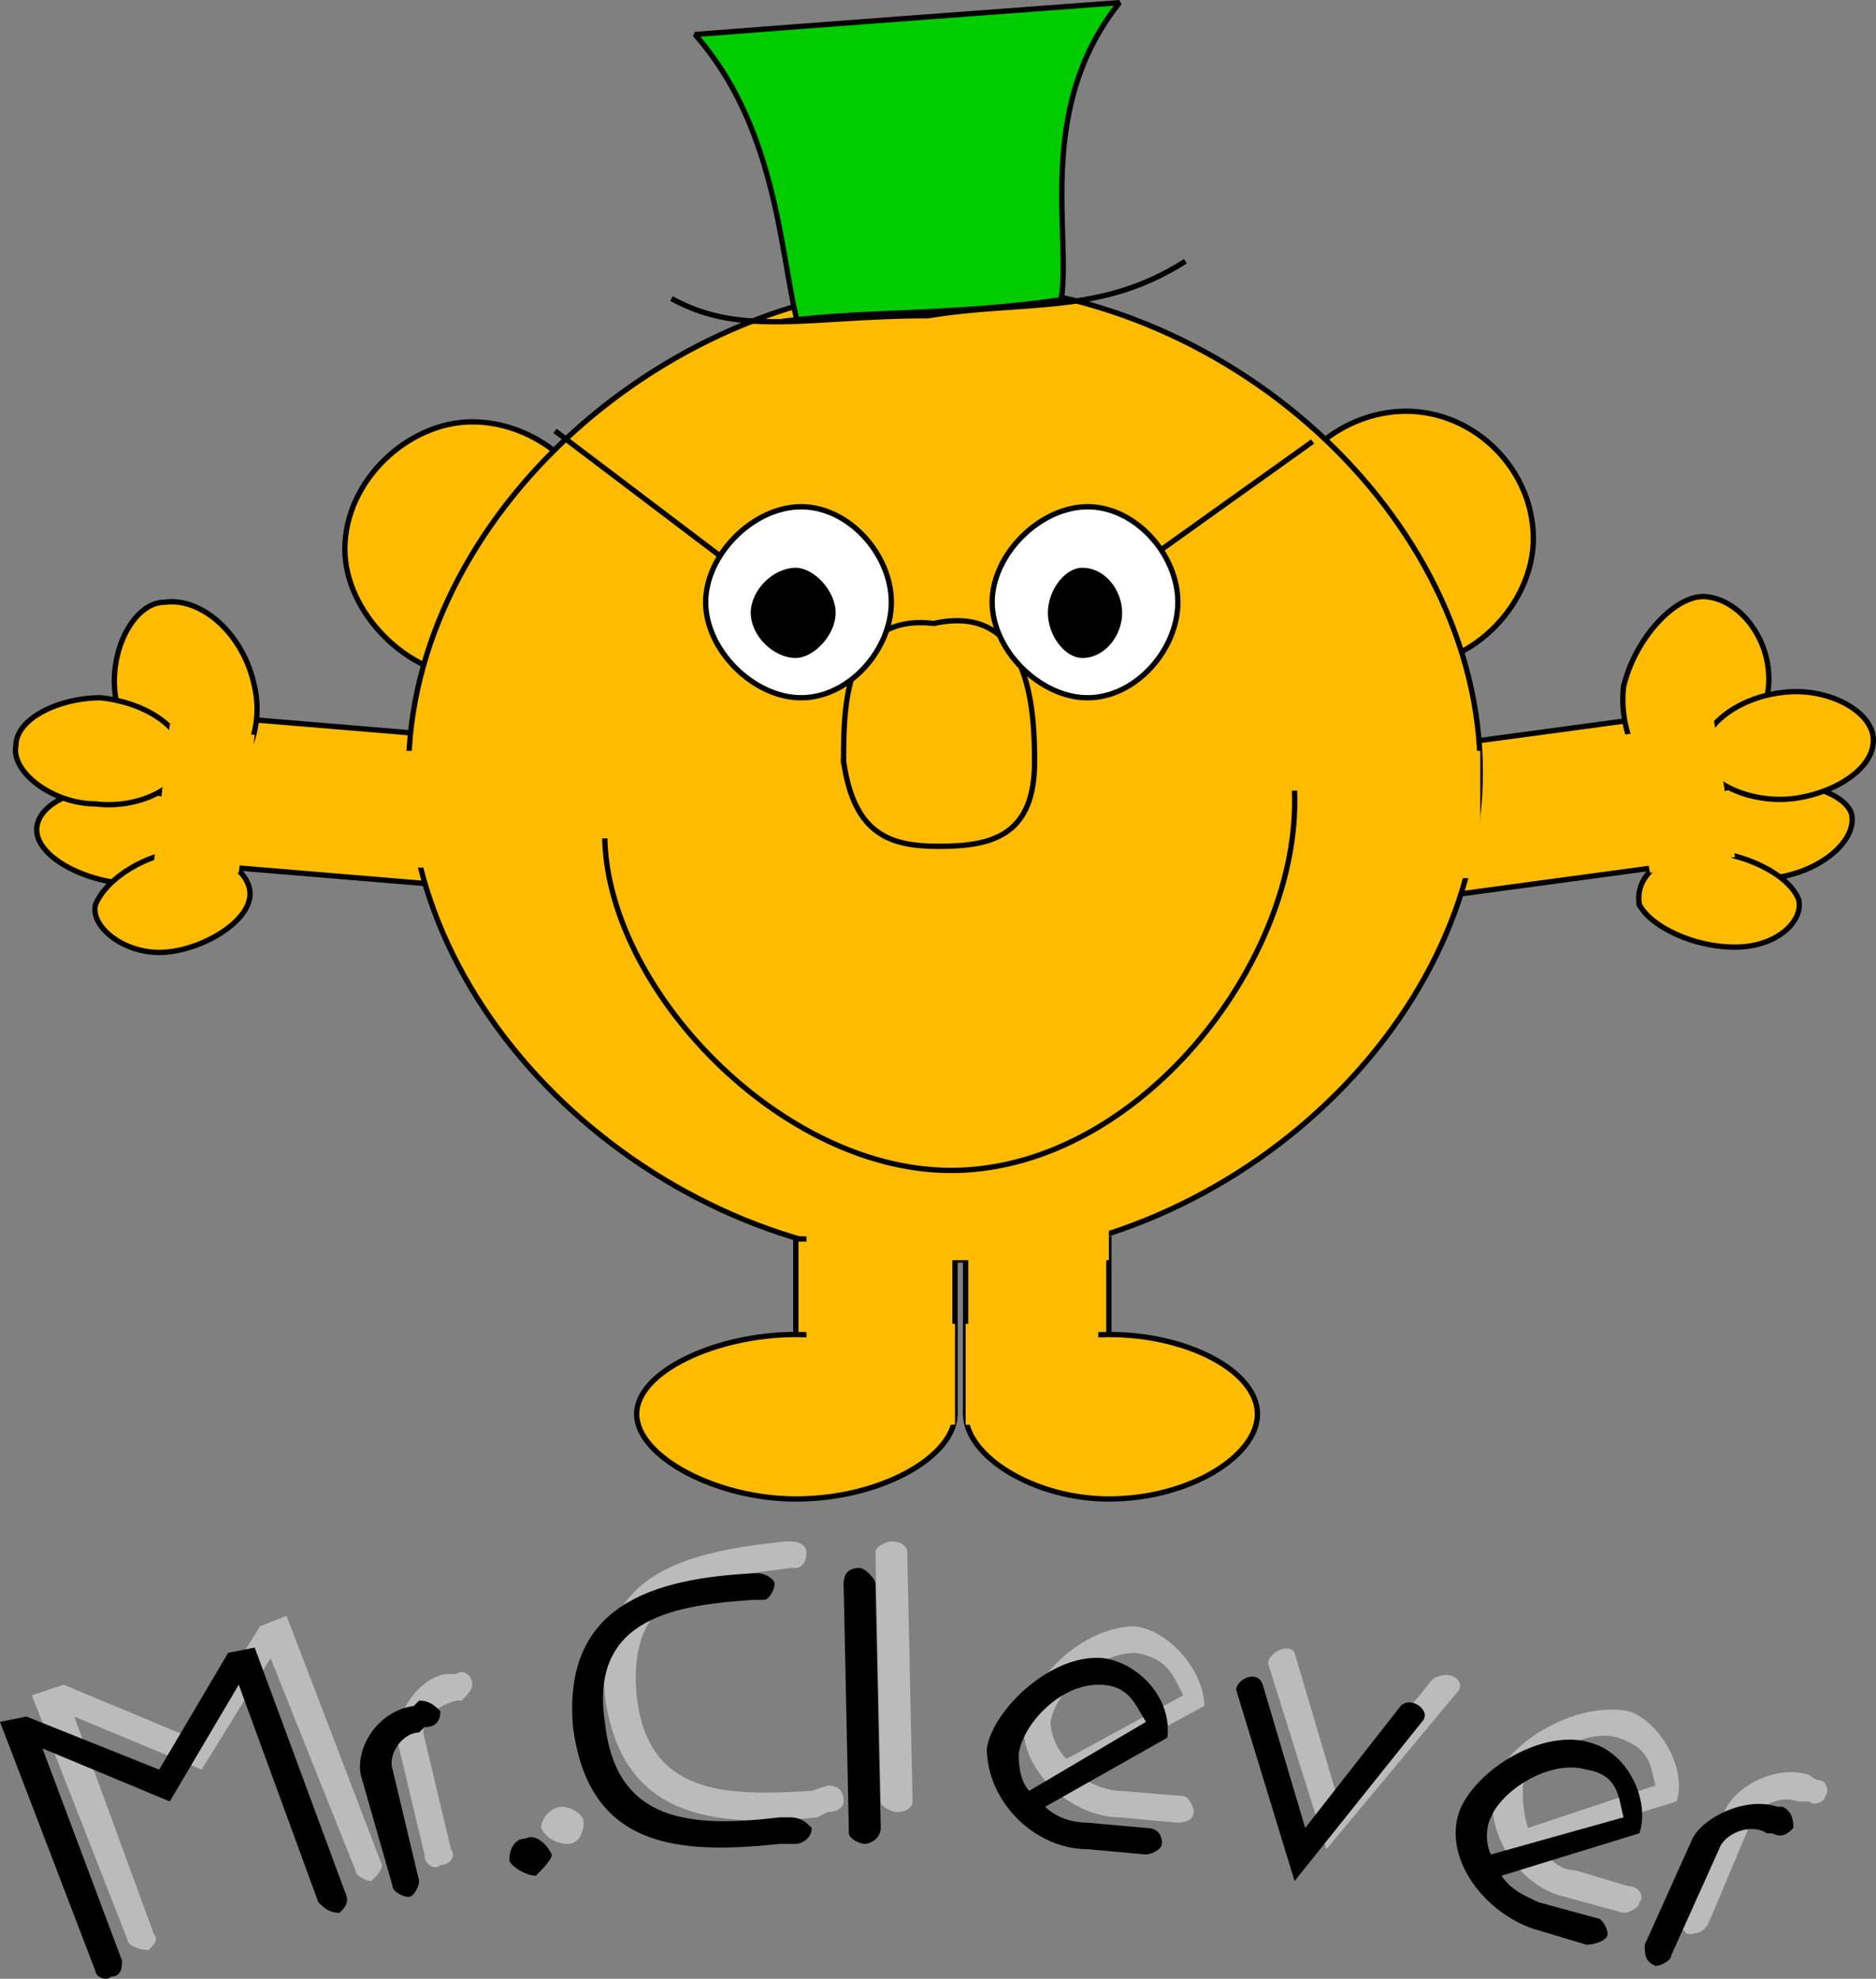 <svg xmlns="http://www.w3.org/2000/svg" width="353.585" height="372.913" version="1.2"><rect width="100%" height="100%" fill="#808080" stroke="none"/><g fill="none" fill-rule="evenodd" stroke="#000" stroke-linecap="square" stroke-linejoin="bevel" font-family="'Sans Serif'" font-size="12.5" font-weight="400"><path fill="#fb0" stroke-linecap="butt" stroke-linejoin="miter" stroke-miterlimit="2" d="M240 101.499c0 12 12 24 25 24s24-12 24-24c0-13-11-24-24-24s-25 11-25 24m-175 2c0 12 12 24 24 24 13 0 25-12 25-24 0-13-12-24-25-24-12 0-24 11-24 24m207 37 37-5 3 28-37 5-3-28m43 19c1 4 10 7 19 6s16-7 15-12c-1-4-10-7-19-6s-16 7-15 12" vector-effect="non-scaling-stroke"/><path fill="#fb0" stroke-linecap="butt" stroke-linejoin="miter" stroke-miterlimit="2" d="M306 129.499c-1 9 4 19 11 19 7 1 15-7 16-17 2-9-4-18-11-19-6-1-14 8-16 17m3 41c2 4 10 8 18 8s13-5 12-9c-2-5-11-9-18-9-8 0-13 5-12 10" vector-effect="non-scaling-stroke"/><path fill="#fb0" stroke-linecap="butt" stroke-linejoin="miter" stroke-miterlimit="2" d="M321 142.499c0 5 9 9 17 8s16-6 15-12c-1-5-9-9-17-8-9 1-16 7-15 12" vector-effect="non-scaling-stroke"/><path fill="#fb0" stroke="none" d="m306 138.499 17-3 4 26-16 3-5-26"/><path fill="#fb0" stroke-linecap="butt" stroke-linejoin="miter" stroke-miterlimit="2" d="m82 138.499-36-3-2 28 36 3 2-28m-41 21c-1 4-10 8-18 7-9-1-17-6-16-11s10-8 18-7c9 1 17 6 16 11" vector-effect="non-scaling-stroke"/><path fill="#fb0" stroke-linecap="butt" stroke-linejoin="miter" stroke-miterlimit="2" d="M48 129.499c2 9-3 18-9 19-7 1-15-6-17-16-2-9 3-19 9-19 7-1 15 6 17 16m-1 40c-1 5-10 10-17 10s-13-5-12-9c2-5 10-10 17-10 8 0 13 5 12 9" vector-effect="non-scaling-stroke"/><path fill="#fb0" stroke-linecap="butt" stroke-linejoin="miter" stroke-miterlimit="2" d="M35 143.499c-1 5-9 9-17 8-8 0-16-6-15-11 0-5 8-9 16-9 9 1 16 6 16 12" vector-effect="non-scaling-stroke"/><path fill="#fb0" stroke="none" d="m48 138.499-16-2-3 26 16 2 3-26"/><path fill="#fb0" stroke-linecap="butt" stroke-linejoin="miter" stroke-miterlimit="2" d="M77 145.499c0 48 49 92 101 92 53 0 101-44 101-92s-48-92-101-92c-52 0-101 44-101 92" vector-effect="non-scaling-stroke"/><path fill="#0c0" stroke-linecap="butt" stroke-linejoin="miter" stroke-miterlimit="2" d="M148 60.499c16-2 31-1 52-4 2-12-5-36 11-56-27 2-54 4-80 6 15 17 16 40 19 53" vector-effect="non-scaling-stroke"/><path stroke-linecap="butt" stroke-linejoin="miter" stroke-miterlimit="2" d="M127 56.499c13 7 26 3 48 3 18-3 32 0 48-10" vector-effect="non-scaling-stroke"/><path fill="#fb0" stroke-linecap="butt" stroke-linejoin="miter" stroke-miterlimit="2" d="M209 233.499h-27v33h27v-33" vector-effect="non-scaling-stroke"/><path fill="#fb0" stroke-linecap="butt" stroke-linejoin="miter" stroke-miterlimit="2" d="M237 266.499c0 8-13 16-28 16-14 0-27-8-27-16s13-15 27-15c15 0 28 7 28 15" vector-effect="non-scaling-stroke"/><path fill="#fb0" stroke="none" d="M207 249.499h-25v19h25v-19"/><path fill="#fb0" stroke-linecap="butt" stroke-linejoin="miter" stroke-miterlimit="2" d="M150 233.499h30v33h-30v-33" vector-effect="non-scaling-stroke"/><path fill="#fb0" stroke-linecap="butt" stroke-linejoin="miter" stroke-miterlimit="2" d="M120 266.499c0 8 15 16 30 16 16 0 30-8 30-16s-14-15-30-15c-15 0-30 7-30 15" vector-effect="non-scaling-stroke"/><path fill="#fb0" stroke="none" d="M152 249.499h28v19h-28v-19"/><path fill="#fb0" stroke-linecap="butt" stroke-linejoin="miter" stroke-miterlimit="2" d="m219 103.499 28-20m-142-2 33 25"/><path stroke-linecap="butt" stroke-linejoin="miter" stroke-miterlimit="2" d="M114 158.499c1 29 35 64 68 62 34-2 63-40 62-71"/><path fill="#fb0" stroke-linecap="butt" stroke-linejoin="miter" stroke-miterlimit="2" d="M159 143.499c2 14 9 16 18 16 10 0 18-2 18-16 0-10-1-30-19-26-17-2-17 16-17 26" vector-effect="non-scaling-stroke"/><path fill="#fff" stroke-linecap="butt" stroke-linejoin="miter" stroke-miterlimit="2" d="M133 113.499c0 9 9 18 18 18s17-9 17-18-8-18-17-18-18 9-18 18m54 0c0 9 9 18 18 18s17-9 17-18-8-18-17-18-18 9-18 18" vector-effect="non-scaling-stroke"/><path fill="#000" stroke-linecap="butt" stroke-linejoin="miter" stroke-miterlimit="2" d="M142 115.499c0 4 4 8 8 8 3 0 7-4 7-8s-4-8-7-8c-4 0-8 4-8 8m56 0c0 4 3 8 6 8 4 0 7-4 7-8s-3-8-7-8c-3 0-6 4-6 8" vector-effect="non-scaling-stroke"/><path fill="#fb0" stroke="none" d="M275 141.499h4v24h-4v-24m-200 0h5v22h-5v-22m77 90h57v6h-57v-6"/><path fill="#bbb" stroke="none" d="M28 367.499c-2 0-4-1-4-2l-18-46 6-2 24 10 13-21 5-2 18 47c0 1-1 2-2 3-1 0-3-1-3-2l-16-40-13 21-24-10 15 41c1 1 0 2-1 3m56-52h2c1-1 3 0 3 2 0 1-1 2-2 3h-1c-4 1-7 4-6 7l5 21c1 1 0 3-2 3-1 1-3 0-3-2l-5-21c-1-4 3-12 9-13m22 25c1 0 4 1 4 3s-1 4-3 4-4-1-5-3c0-2 2-4 4-4m43-45c-15 2-31 3-29 24 2 19 17 19 33 18l3-1c2 0 3 1 3 3 0 1-1 2-3 2l-2 1c-20 2-37 0-40-23-2-23 15-27 34-29h1c2 0 3 1 3 2 0 2-1 3-2 3h-1m23 44c0 1-1 2-3 2-1 0-3-1-3-2l-1-47c0-1 2-2 3-2 2 0 3 1 3 2l1 47m51-1c1 0 2 2 2 3s-1 2-3 2l-11-1c-9 0-19-9-18-18 1-8 11-18 21-18 7 1 13 9 13 15l-24 13c3 2 6 3 8 3l12 1m-25-14c1-6 9-13 16-13 6 1 7 4 9 8l-22 12c-2-2-3-5-3-7m41-11 11 35 25-30c1-2-2-4-5-2l-18 22-8-27c-1-2-5 0-5 2m68 42c2 0 3 2 2 3 0 1-2 2-3 2l-11-3c-9-2-16-13-13-22 2-7 15-15 25-13 6 2 11 11 9 17l-26 8c2 3 4 5 7 5l10 3m-20-19c2-5 12-11 18-9s6 5 7 9l-24 8c-1-3-1-6-1-8m54-2s1 1 2 1 2 2 1 3c0 1-2 2-3 1h-2c-3-1-7 0-9 4l-8 19c-1 2-3 2-4 2-1-1-2-2-2-3l9-20c2-5 10-9 16-7"/><path fill="#000" stroke="none" d="M21 372.499c-1 1-3 0-3-1l-18-47 5-1 25 10 13-22 5-1 17 46c1 2 0 3-1 4-2 0-3-1-4-2l-15-41-13 22-24-10 15 40c0 1 0 3-2 3m57-51 1-1c2 0 3 1 4 2 0 2-1 3-3 3l-1 1c-3 0-6 4-5 7l5 21c0 1-1 3-2 3s-3-1-3-2l-6-21c-1-5 3-12 10-13m21 25c2-1 4 1 5 3 0 1-2 3-3 4-2 0-5-2-5-3 0-2 1-4 3-4m43-45c-14 1-31 3-28 23 2 19 16 20 33 18h2c2 0 3 1 4 2 0 2-2 3-3 3h-3c-19 2-36 1-39-22-2-23 15-28 34-29h1c1 0 3 1 3 2s-1 3-2 3h-2m24 43c0 2-2 3-3 3s-3-1-3-2l-1-47c0-2 1-3 3-3 1 0 3 2 3 3l1 46m50 0c2 0 3 1 3 3 0 1-2 2-3 2l-11-1c-10 0-19-9-19-19 1-7 12-18 22-17 7 1 13 8 12 15l-23 13c2 2 5 3 8 3l11 1m-24-14c1-6 8-13 15-13 6 0 7 4 9 7l-22 13c-2-2-2-6-2-7m41-12 11 36 24-30c2-2-2-5-4-3l-18 23-8-27c-1-3-5-1-5 1m68 43c1 0 2 2 2 3s-2 2-4 2l-10-3c-9-3-17-13-14-22 3-8 16-16 25-13 7 2 11 11 9 17l-26 8c2 3 5 4 7 5l11 3m-20-19c2-5 11-11 18-9 6 1 6 5 7 9l-25 7c-1-2-1-5 0-7m54-2h1c2 1 2 3 2 4-1 1-2 2-4 1h-1c-3-2-8 0-9 3l-9 20c0 1-2 2-3 2-2-1-2-2-2-4l9-20c2-4 10-8 16-6"/></g></svg>
